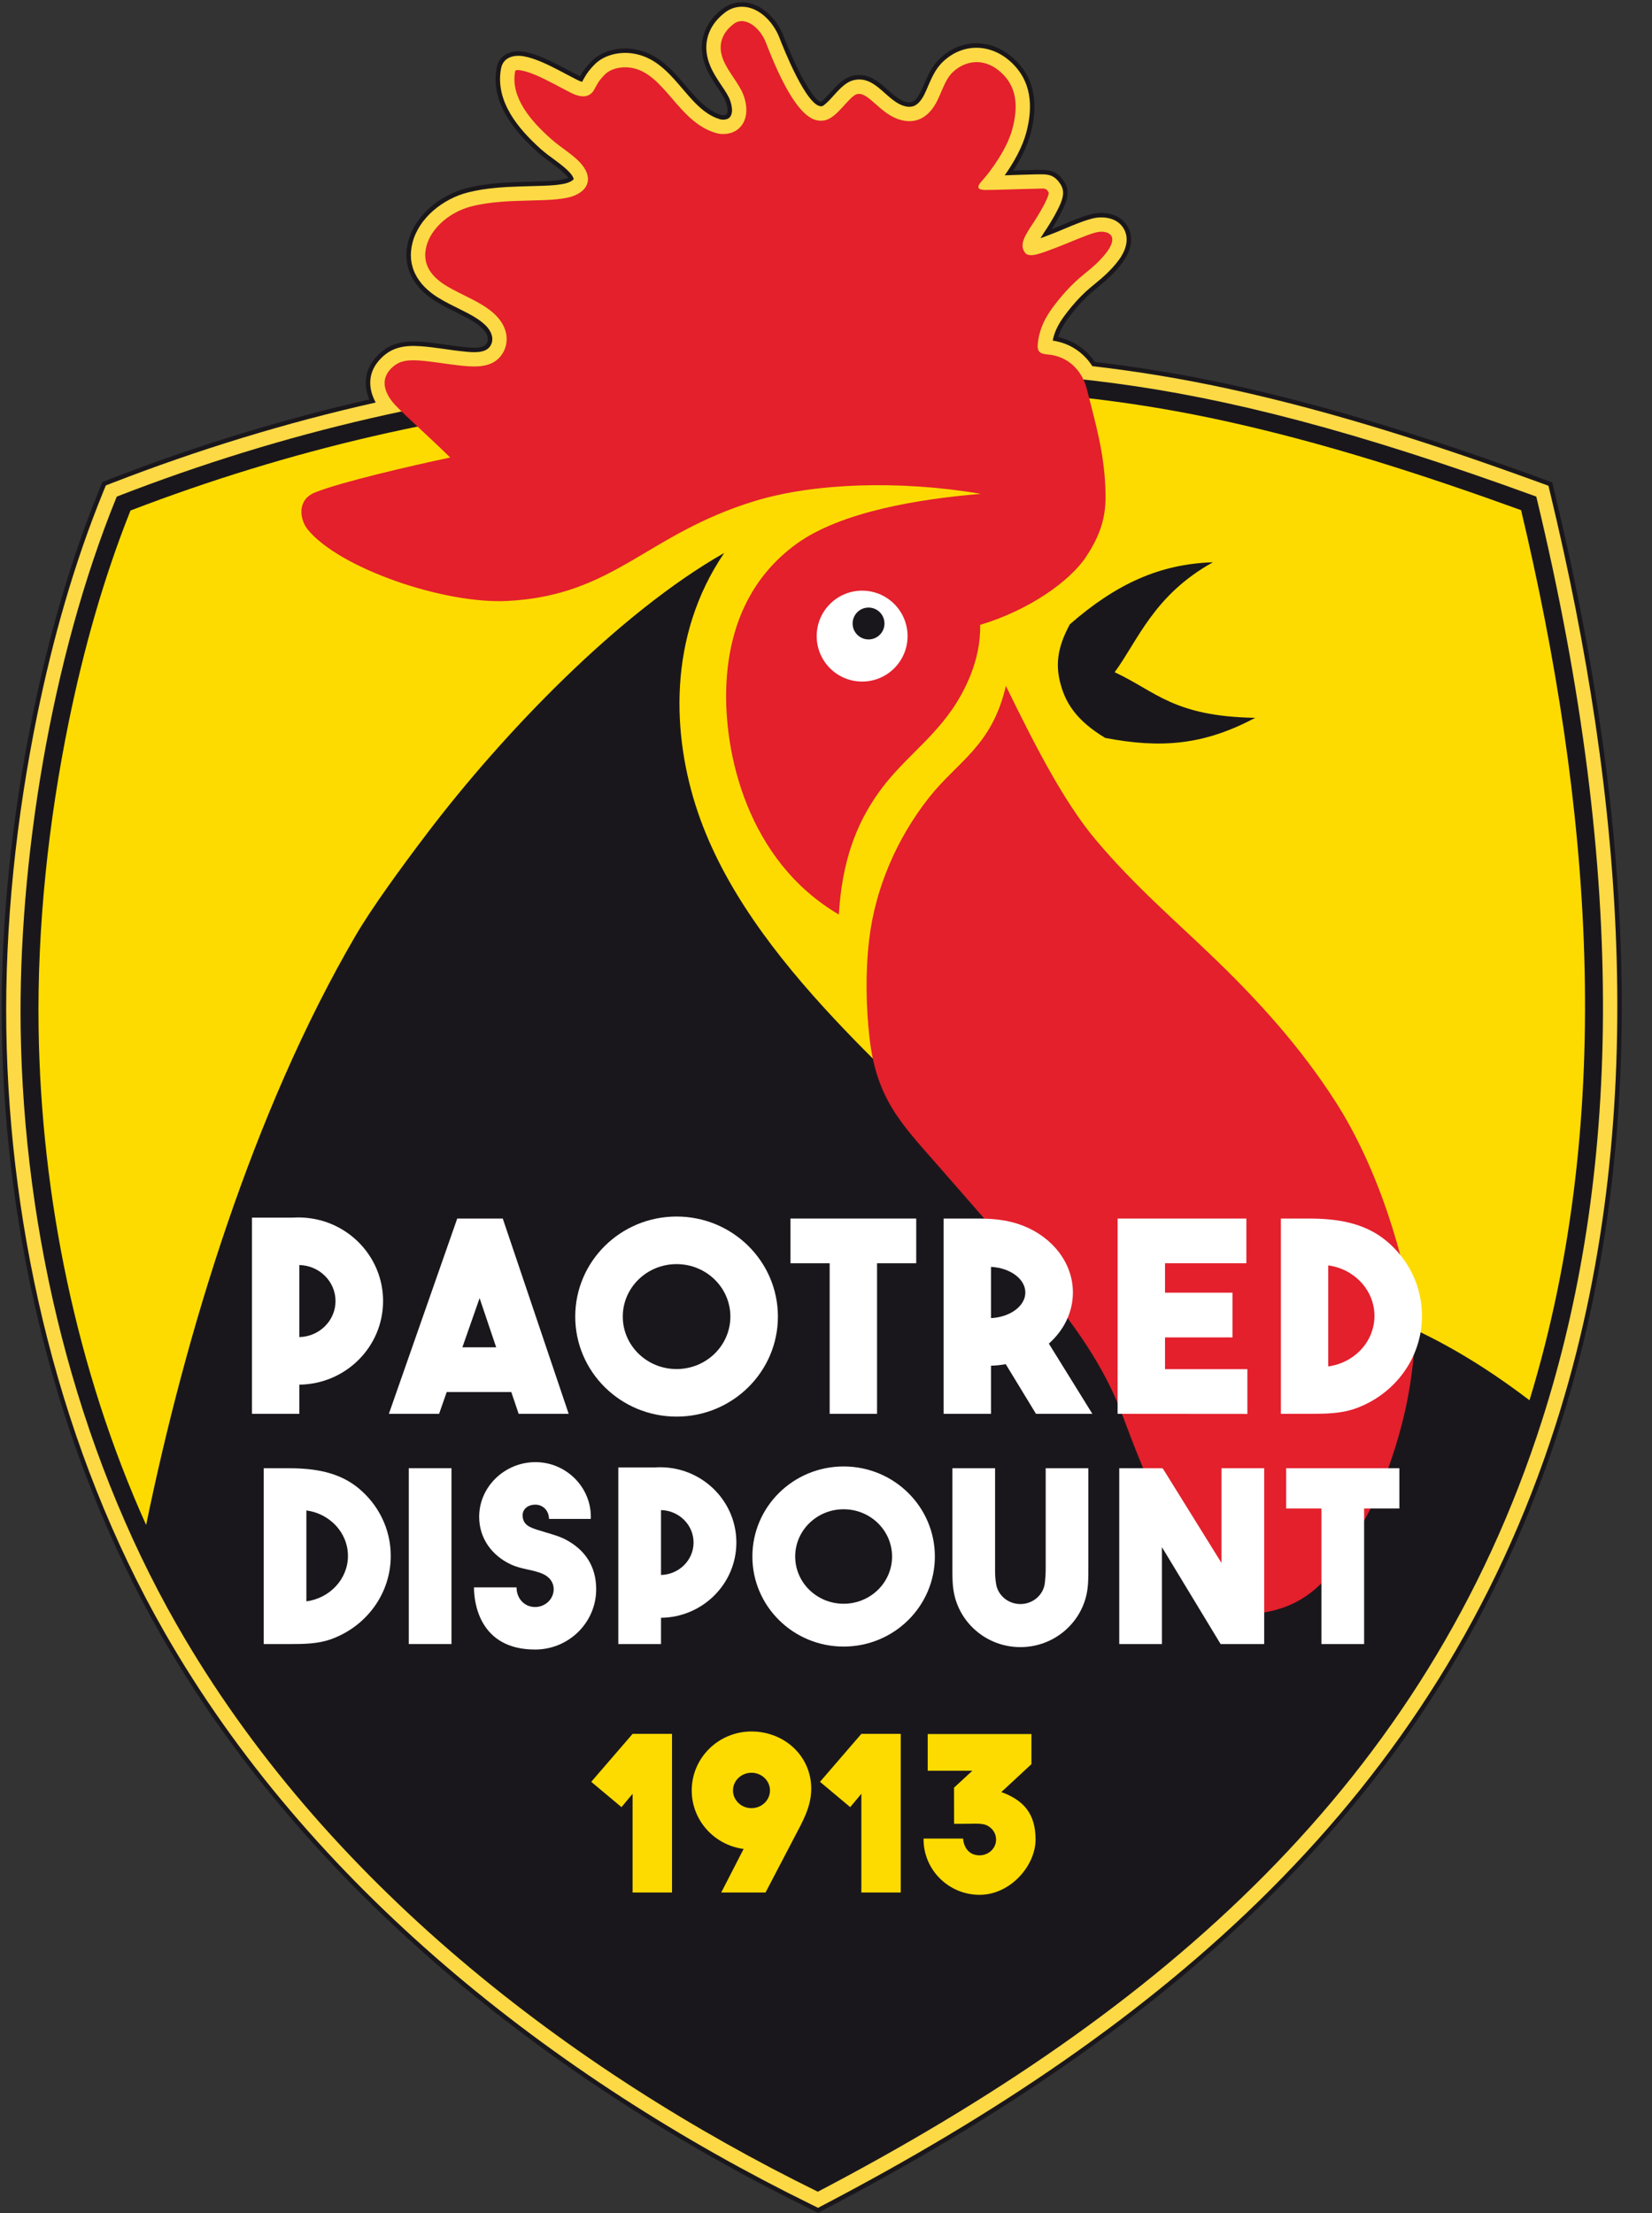 <?xml version="1.0" encoding="UTF-8"?>
<svg xmlns="http://www.w3.org/2000/svg" xmlns:xlink="http://www.w3.org/1999/xlink" width="423.8pt" height="567.6pt" viewBox="0 0 423.8 567.6" version="1.1">
<rect x="0" y="0" width="423.8" height="567.6" fill="#333333" stroke="none"/>
<defs>
<clipPath id="clip1">
  <path d="M 0 0 L 417 0 L 417 567.602 L 0 567.602 Z M 0 0 "/>
</clipPath>
</defs>
<g id="surface1">
<g clip-path="url(#clip1)" clip-rule="nonzero">
<path style=" stroke:none;fill-rule:evenodd;fill:rgb(10.205%,9.009%,10.985%);fill-opacity:1;" d="M 28.211 122.855 C 49.988 114.402 72.164 107.59 94.734 102.441 C 93.281 98.953 93.418 95.113 96.293 91.77 C 99.504 88.035 103.301 87.324 108.008 87.648 C 111.766 87.91 115.465 88.645 119.203 89.012 C 120.664 89.152 123.926 89.586 124.836 88.078 C 125.527 86.93 124.961 85.656 124.176 84.719 C 122.656 82.906 119.824 81.512 117.727 80.461 C 115.66 79.43 113.574 78.434 111.617 77.199 C 106.117 73.73 102.996 68.453 104.727 61.887 C 106.52 55.062 113.055 49.953 119.688 48.258 C 122.117 47.633 124.609 47.262 127.105 47.027 C 131.059 46.656 135.023 46.652 138.988 46.504 C 140.699 46.441 144.145 46.344 145.652 45.637 C 145.68 45.621 145.715 45.605 145.754 45.586 C 145.719 45.531 145.684 45.484 145.656 45.449 C 145.477 45.219 145.277 44.996 145.07 44.781 C 143.012 42.664 140.246 41.117 138.027 39.129 C 131.867 33.621 125.734 26.203 127.414 17.344 C 128.078 13.801 131.41 12.73 134.602 13.312 C 136.117 13.59 137.621 14.102 139.039 14.691 C 142.383 16.07 145.488 17.914 148.719 19.52 C 148.746 19.531 148.773 19.547 148.801 19.559 C 149.59 18.121 150.523 16.953 151.664 15.781 C 154.383 12.996 158.672 12.02 162.438 12.57 C 165.051 12.953 167.363 13.977 169.488 15.531 C 171.297 16.852 172.859 18.465 174.336 20.137 C 177.277 23.469 180.586 28.172 185.027 29.484 C 185.324 29.57 186.039 29.574 186.289 29.371 C 187.121 28.703 186.289 26.191 185.914 25.434 C 185.246 24.102 184.32 22.859 183.504 21.613 C 182.219 19.645 181.039 17.609 180.453 15.316 C 179.113 10.09 181.156 5.383 185.402 2.215 C 186.52 1.383 187.809 0.844 189.191 0.66 C 194.621 -0.078 199.211 4.539 201.02 9.246 C 202.223 12.371 203.578 15.516 205.078 18.504 C 205.641 19.613 209.016 26.023 210.59 26.117 C 211.016 25.855 211.867 24.977 212.164 24.66 C 214.121 22.598 216.031 19.965 219.004 19.379 C 220.34 19.117 221.648 19.219 222.926 19.691 C 226.586 21.039 229.121 25.281 232.438 26.121 C 234.039 26.531 234.852 25.789 235.664 24.477 C 236.051 23.863 236.355 23.195 236.645 22.535 C 237.891 19.688 238.863 17.098 241.199 14.914 C 246.719 9.754 254.352 9.914 259.93 14.887 C 265.805 20.129 266.309 27.281 264.34 34.488 C 263.477 37.641 261.809 40.879 259.965 43.738 C 261.812 43.672 263.66 43.602 265.508 43.574 C 268.98 43.52 271.039 43.469 273.098 46.746 C 274.527 49.035 273.746 51.406 272.68 53.641 C 271.953 55.16 271.117 56.621 270.234 58.055 C 270.078 58.301 269.93 58.539 269.777 58.785 C 273.078 57.492 276.312 55.906 279.742 54.977 C 283.484 53.969 288.016 54.938 289.656 58.824 C 290.906 61.785 289.738 64.965 287.914 67.398 C 286.039 69.91 283.871 71.84 281.465 73.816 C 280.73 74.414 279.996 75.02 279.301 75.664 C 277.656 77.176 276.164 78.871 274.789 80.629 C 273.348 82.469 272.121 84.258 271.465 86.445 C 275.445 87.328 278.691 89.645 280.902 92.836 C 292.59 94.199 304.199 96.137 315.754 98.656 C 342.988 104.594 369.609 113.281 395.77 122.82 L 398.203 123.703 L 398.812 126.227 C 404.07 148.012 408.395 170.047 411.406 192.258 C 419.277 250.277 418.137 309.711 400.156 365.855 C 369.41 461.859 298.711 520.957 212.051 566.371 L 209.879 567.512 L 207.68 566.43 C 141.027 533.73 78.387 484.234 41.129 419.051 C 14.582 372.605 1.246 317.16 0.469 263.84 C 0.074 236.879 3.023 209.496 8.426 183.098 C 12.438 163.504 17.914 144.062 25.484 125.531 L 26.27 123.605 Z M 28.211 122.855 "/>
</g>
<path style=" stroke:none;fill-rule:evenodd;fill:rgb(98.827%,85.156%,27.051%);fill-opacity:1;" d="M 28.621 123.926 C 50.887 115.285 73.43 108.391 96.383 103.23 C 94.531 99.84 94.246 95.922 97.164 92.52 C 100.148 89.055 103.609 88.496 107.93 88.797 C 111.656 89.055 115.371 89.789 119.094 90.156 C 121.172 90.359 124.562 90.762 125.82 88.672 C 126.781 87.078 126.176 85.316 125.059 83.98 C 123.414 82.02 120.496 80.562 118.242 79.434 C 116.211 78.414 114.152 77.438 112.234 76.227 C 107.176 73.035 104.238 68.27 105.84 62.18 C 107.523 55.773 113.742 50.969 119.973 49.371 C 122.344 48.762 124.777 48.402 127.211 48.176 C 131.156 47.805 135.078 47.801 139.031 47.656 C 140.891 47.586 144.453 47.469 146.141 46.676 C 146.355 46.578 147.055 46.199 147.152 45.953 C 147.203 45.66 146.73 44.953 146.566 44.746 C 146.359 44.477 146.133 44.223 145.895 43.98 C 143.898 41.922 141.012 40.254 138.789 38.273 C 132.969 33.066 126.949 25.961 128.539 17.559 C 129.098 14.629 131.906 13.992 134.395 14.445 C 135.812 14.703 137.273 15.203 138.602 15.754 C 141.914 17.121 145.004 18.953 148.203 20.551 C 148.434 20.66 148.953 20.895 149.336 20.984 C 149.496 20.699 149.648 20.41 149.805 20.121 C 150.555 18.754 151.398 17.703 152.488 16.586 C 154.941 14.07 158.871 13.211 162.27 13.703 C 172.945 15.27 176.027 28.031 184.703 30.586 C 185.379 30.785 186.449 30.723 187.016 30.266 C 188.414 29.133 187.613 26.258 186.941 24.914 C 186.266 23.57 185.289 22.246 184.469 20.984 C 183.258 19.129 182.121 17.191 181.566 15.031 C 180.344 10.262 182.219 6.027 186.09 3.137 C 187.051 2.422 188.156 1.953 189.344 1.797 C 194.223 1.141 198.336 5.473 199.945 9.66 C 200.805 11.898 207.059 27.828 210.871 27.246 C 211.422 27.094 212.609 25.867 212.996 25.453 C 214.73 23.629 216.641 21.02 219.227 20.508 C 224.773 19.414 227.48 26.051 232.156 27.242 C 234.262 27.777 235.547 26.848 236.645 25.086 C 237.055 24.426 237.387 23.703 237.695 22.996 C 238.867 20.328 239.789 17.805 241.984 15.754 C 247.059 11.008 254.023 11.16 259.164 15.746 C 264.703 20.684 265.086 27.383 263.227 34.188 C 262.273 37.684 260.129 41.609 257.746 44.965 C 260.34 44.887 262.945 44.766 265.523 44.723 C 268.516 44.676 270.309 44.465 272.121 47.359 C 273.316 49.266 272.504 51.336 271.641 53.145 C 270.941 54.617 270.109 56.066 269.254 57.453 C 269.027 57.824 268.797 58.191 268.559 58.555 C 268.289 58.969 267.535 60.078 266.914 61.105 C 267.984 60.727 269.074 60.285 269.57 60.098 C 272.969 58.812 276.574 57.027 280.039 56.09 C 283.203 55.234 287.188 55.926 288.598 59.27 C 289.68 61.84 288.559 64.621 286.996 66.711 C 285.129 69.203 283.117 70.977 280.734 72.926 C 279.984 73.539 279.234 74.16 278.52 74.816 C 276.84 76.363 275.289 78.121 273.883 79.914 C 272.035 82.281 270.617 84.469 270.059 87.355 C 274.43 87.984 277.973 90.402 280.234 93.91 C 292.031 95.262 303.727 97.211 315.508 99.781 C 342.617 105.691 369.336 114.406 395.379 123.902 L 397.234 124.578 L 397.695 126.496 C 416.496 204.473 423.895 287.953 399.059 365.504 C 368.395 461.262 297.844 520.113 211.516 565.355 L 209.863 566.223 L 208.184 565.398 C 141.758 532.809 79.254 483.434 42.129 418.48 C 15.688 372.223 2.395 316.926 1.617 263.824 C 1.227 237.113 4.199 209.48 9.555 183.328 C 13.539 163.863 19.031 144.371 26.547 125.969 L 27.148 124.496 Z M 28.621 123.926 "/>
<path style=" stroke:none;fill-rule:evenodd;fill:rgb(10.205%,9.009%,10.985%);fill-opacity:1;" d="M 29.957 127.359 C 73.879 110.312 116.359 100.945 159.289 97.203 C 172.434 96.062 185.621 95.863 198.902 95.602 C 263.121 94.34 300.824 93.344 394.117 127.359 C 418.078 226.723 415.285 302.758 395.555 364.383 C 365.758 457.422 297.754 516.004 209.809 562.094 C 146.711 531.137 83.141 482.812 45.324 416.652 C 19.191 370.934 6.066 316.191 5.301 263.77 C 4.688 221.828 12.883 169.164 29.957 127.359 Z M 29.957 127.359 "/>
<path style=" stroke:none;fill-rule:evenodd;fill:rgb(99.219%,85.938%,0%);fill-opacity:1;" d="M 33.477 130.934 C 26.535 148.324 21.414 166.672 17.668 184.988 C 12.438 210.555 9.52 237.59 9.902 263.703 C 10.531 306.758 19.602 351.367 37.488 391.098 C 47.57 342.102 64.836 285.18 91.203 239.988 C 95.273 233.016 102.59 222.906 109.652 213.617 C 129.184 187.926 158.691 157.234 185.789 141.809 C 171.223 163.238 172.379 188.711 179.023 208.289 C 192.16 247.008 232.461 278.328 259.016 305.734 C 268.93 315.965 280.301 323.438 292.562 329.328 C 306.328 335.941 314.238 325.023 329.453 329.309 C 349.078 334.836 367.426 340.117 392.371 359.117 C 415.016 284.977 407.914 205.285 390.219 130.84 C 365.266 121.801 339.676 113.531 313.742 107.871 C 294.023 103.57 274.57 101.055 254.41 100.188 C 235.965 99.391 217.445 99.84 198.992 100.203 C 185.887 100.461 172.758 100.656 159.691 101.789 C 116.094 105.59 74.305 115.281 33.477 130.934 Z M 33.477 130.934 "/>
<path style=" stroke:none;fill-rule:evenodd;fill:rgb(89.062%,12.547%,17.259%);fill-opacity:1;" d="M 258.051 175.914 C 254.41 191.434 245.805 195.086 238.324 204.547 C 230.121 214.926 224.539 227.762 222.984 240.902 C 221.996 249.18 222.141 258.137 223.074 266.27 C 224.871 281.871 231.32 288.289 240.309 298.559 C 248.266 307.645 258.148 318.914 267.574 330.133 C 275.723 339.824 283.211 350.555 287.578 361.973 C 292.41 374.57 300.02 397.188 317.801 414.113 C 331.777 413.863 338.914 408.34 345.828 397.09 C 348.289 393.09 353.195 384.441 354.84 380.105 C 359.828 366.934 362.469 355.77 363.105 341.078 C 360.562 322.371 353.504 299.387 342.414 282.23 C 333.48 268.398 322.969 256.84 312.039 246.262 C 301.781 236.324 291.148 227.336 281.102 215.387 C 272.664 205.355 265.102 190.324 258.051 175.914 Z M 258.051 175.914 "/>
<path style=" stroke:none;fill-rule:evenodd;fill:rgb(89.062%,12.547%,17.259%);fill-opacity:1;" d="M 251.441 160.258 C 251.684 169.438 247.27 177.57 244.27 181.922 C 238.484 190.305 231.121 195.156 225.246 203.484 C 219.66 211.41 216.023 220.824 215.191 234.539 C 191.664 220.727 185.645 193.066 186.324 175.977 C 186.914 161.023 192.402 148.137 204.312 139.496 C 215.859 131.121 236.289 127.914 251.633 126.656 C 230.836 123.109 208.828 123.871 193.746 128.461 C 165.684 137.004 157.773 152.637 130.309 154.117 C 113.863 155.004 87.012 145.691 78.961 135.824 C 76.883 133.277 76.074 128.191 80.824 126.289 C 87.562 123.602 105.383 119.473 115.484 117.336 C 110.57 112.469 104.676 107.289 101.578 104.086 C 99.32 101.746 97.23 98.098 99.961 94.914 C 102.117 92.41 104.555 92.254 107.676 92.469 C 110.828 92.688 115.09 93.465 118.738 93.82 C 122.562 94.195 126.77 94.234 128.977 90.57 C 130.453 88.105 130.461 84.691 127.879 81.617 C 124.613 77.715 118.613 75.898 114.195 73.113 C 110.539 70.805 108.211 67.633 109.402 63.113 C 110.664 58.289 115.637 54.285 120.887 52.938 C 130.641 50.438 142.66 52.379 147.703 50.008 C 151.512 48.223 151.52 45.121 149.473 42.484 C 147.363 39.773 144.242 38.203 141.246 35.527 C 136.246 31.062 130.883 24.988 132.16 18.246 C 132.273 17.645 134.566 18.066 137.195 19.156 C 140.211 20.402 143.938 22.539 146.566 23.848 C 149.465 25.285 151.328 24.812 152.328 23.164 C 153.18 21.754 153.273 21.055 155.121 19.156 C 156.742 17.496 159.547 17.031 161.738 17.352 C 170.512 18.633 173.777 31.203 183.664 34.117 C 185.395 34.629 187.727 34.422 189.328 33.129 C 192.219 30.797 191.82 26.434 190.234 23.27 C 188.789 20.383 185.961 17.336 185.133 14.117 C 184.312 10.902 185.523 8.152 188.289 6.086 C 191.016 4.059 194.941 6.91 196.508 10.984 C 204.23 31.055 209.016 31.254 211.445 30.887 C 214.754 30.387 217.871 24.527 219.938 24.121 C 222.938 23.531 225.77 29.414 231.246 30.809 C 234.996 31.762 237.844 30.121 239.77 27.031 C 241.531 24.203 242.164 20.621 244.496 18.441 C 247.496 15.637 252.309 14.566 256.715 18.496 C 260.738 22.078 261.371 27.004 259.676 33.215 C 258.32 38.176 254.246 43.812 251.828 46.492 C 250.18 48.328 251.172 48.703 252.895 48.719 C 255.203 48.738 261.844 48.465 265.578 48.406 C 268.141 48.363 268.266 48.137 268.996 49.312 C 269.352 49.871 267.438 53.508 265.469 56.555 C 263.234 60.008 261.34 62.496 262.883 64.719 C 263.949 66.258 266.848 65.066 270.871 63.539 C 274.309 62.242 278.484 60.324 281.004 59.645 C 283.164 59.059 284.781 59.699 285.203 60.699 C 285.746 61.988 284.578 63.789 284.047 64.504 C 281.395 68.047 278.688 69.656 276.027 72.109 C 274.203 73.785 272.469 75.746 270.98 77.648 C 269.262 79.848 266.805 83.113 266.242 87.973 C 265.973 90.289 266.812 90.746 268.863 90.922 C 273.746 91.344 277.516 94.684 278.828 99.816 C 281.152 108.941 283.191 115.941 283.578 125.203 C 283.816 130.766 283.289 135.789 278.598 142.828 C 274.43 149.078 264.066 156.469 251.441 160.258 Z M 251.441 160.258 "/>
<path style=" stroke:none;fill-rule:evenodd;fill:rgb(100%,100%,100%);fill-opacity:1;" d="M 221.164 151.484 C 227.605 151.484 232.824 156.703 232.824 163.141 C 232.824 169.578 227.605 174.797 221.164 174.797 C 214.73 174.797 209.512 169.578 209.512 163.141 C 209.512 156.703 214.73 151.484 221.164 151.484 Z M 221.164 151.484 "/>
<path style=" stroke:none;fill-rule:evenodd;fill:rgb(10.205%,9.009%,10.985%);fill-opacity:1;" d="M 222.816 155.82 C 225.07 155.82 226.902 157.648 226.902 159.906 C 226.902 162.164 225.07 163.992 222.816 163.992 C 220.559 163.992 218.727 162.164 218.727 159.906 C 218.727 157.648 220.559 155.82 222.816 155.82 Z M 222.816 155.82 "/>
<path style=" stroke:none;fill-rule:evenodd;fill:rgb(10.205%,9.009%,10.985%);fill-opacity:1;" d="M 311.164 144.203 C 297.645 144.637 286.449 149.648 274.453 160.109 C 271.059 166.387 270.641 171.035 272.387 176.496 C 273.746 180.746 276.465 184.996 283.516 189.246 C 297.863 191.996 308.844 191.098 322.012 184.094 C 301.047 183.734 296.621 177.367 285.953 172.398 C 291.922 164.266 295.988 152.609 311.164 144.203 Z M 311.164 144.203 "/>
<path style=" stroke:none;fill-rule:evenodd;fill:rgb(100%,100%,100%);fill-opacity:1;" d="M 286.711 312.512 L 319.742 312.512 L 319.742 323.98 L 298.871 323.98 L 298.871 331.523 L 316.184 331.523 L 316.184 342.992 L 298.871 342.992 L 298.871 351.148 L 319.996 351.148 L 319.996 362.621 L 286.711 362.594 Z M 286.711 312.512 "/>
<path style=" stroke:none;fill-rule:evenodd;fill:rgb(100%,100%,100%);fill-opacity:1;" d="M 269.07 344.59 L 280.23 362.594 L 265.77 362.594 L 258.012 349.859 C 256.785 350.086 255.52 350.219 254.227 350.254 L 254.227 362.594 L 242.066 362.594 L 242.066 312.512 L 250.797 312.512 C 254.742 312.512 258.562 312.836 262.43 314.344 C 269.98 317.289 275.238 323.855 275.238 331.48 C 275.238 336.578 272.887 341.203 269.07 344.59 Z M 254.227 324.906 L 254.227 338.051 C 259.156 337.797 263.039 334.953 263.039 331.48 C 263.039 328.008 259.156 325.16 254.227 324.906 Z M 254.227 324.906 "/>
<path style=" stroke:none;fill-rule:evenodd;fill:rgb(100%,100%,100%);fill-opacity:1;" d="M 328.594 312.512 L 335.684 312.512 C 342.945 312.512 349.988 313.547 355.645 318.234 C 361.242 322.871 364.789 329.773 364.789 337.484 C 364.789 348.387 357.688 357.684 347.734 361.227 C 343.926 362.586 339.84 362.594 335.805 362.594 L 328.594 362.594 Z M 340.746 324.531 L 340.746 350.434 C 347.445 349.531 352.598 344.078 352.598 337.484 C 352.598 330.891 347.445 325.434 340.746 324.531 Z M 340.746 324.531 "/>
<path style=" stroke:none;fill-rule:evenodd;fill:rgb(100%,100%,100%);fill-opacity:1;" d="M 235.047 312.512 L 235.047 323.98 L 224.996 323.98 L 224.996 362.594 L 212.84 362.594 L 212.84 323.98 L 202.789 323.98 L 202.789 312.512 Z M 235.047 312.512 "/>
<path style=" stroke:none;fill-rule:evenodd;fill:rgb(100%,100%,100%);fill-opacity:1;" d="M 128.977 312.512 L 145.887 362.594 L 133.055 362.594 L 131.164 357.008 L 114.598 357.008 L 112.645 362.594 L 99.762 362.594 L 117.297 312.512 Z M 127.289 345.539 L 123.035 332.922 L 118.617 345.539 Z M 127.289 345.539 "/>
<path style=" stroke:none;fill-rule:evenodd;fill:rgb(100%,100%,100%);fill-opacity:1;" d="M 64.641 312.281 L 75.047 312.281 C 77.727 312.102 80.438 312.41 83.004 313.195 C 91.848 315.91 98.273 324.055 98.273 333.676 C 98.273 345.43 88.68 354.977 76.797 355.113 L 76.797 362.594 L 64.641 362.594 Z M 76.797 324.434 L 76.797 342.914 C 81.945 342.785 86.074 338.695 86.074 333.676 C 86.074 328.652 81.945 324.562 76.797 324.434 Z M 76.797 324.434 "/>
<path style=" stroke:none;fill-rule:evenodd;fill:rgb(100%,100%,100%);fill-opacity:1;" d="M 173.566 311.996 C 187.922 311.996 199.562 323.488 199.562 337.656 C 199.562 351.82 187.922 363.309 173.566 363.309 C 159.211 363.309 147.57 351.82 147.57 337.656 C 147.57 323.488 159.211 311.996 173.566 311.996 Z M 173.566 324.199 C 181.188 324.199 187.367 330.223 187.367 337.656 C 187.367 345.086 181.188 351.113 173.566 351.113 C 165.945 351.113 159.766 345.086 159.766 337.656 C 159.766 330.223 165.945 324.199 173.566 324.199 Z M 173.566 324.199 "/>
<path style=" stroke:none;fill-rule:evenodd;fill:rgb(99.219%,85.938%,0%);fill-opacity:1;" d="M 162.289 444.672 L 172.395 444.672 L 172.395 485.359 L 162.289 485.359 L 162.289 460.039 L 159.43 463.461 L 151.676 456.973 Z M 162.289 444.672 "/>
<path style=" stroke:none;fill-rule:evenodd;fill:rgb(99.219%,85.938%,0%);fill-opacity:1;" d="M 220.969 444.672 L 231.078 444.672 L 231.078 485.359 L 220.969 485.359 L 220.969 460.039 L 218.109 463.461 L 210.359 456.973 Z M 220.969 444.672 "/>
<path style=" stroke:none;fill-rule:evenodd;fill:rgb(99.219%,85.938%,0%);fill-opacity:1;" d="M 203.77 471.23 L 196.387 485.359 L 185.023 485.359 L 190.766 474.184 C 183.254 473.207 177.453 466.863 177.453 459.188 C 177.453 450.836 184.316 444.062 192.781 444.062 C 201.246 444.062 208.113 450.371 208.113 458.727 C 208.113 463.434 205.859 467.234 203.77 471.23 Z M 192.781 454.645 C 195.402 454.645 197.527 456.68 197.527 459.188 C 197.527 461.695 195.402 463.73 192.781 463.73 C 190.164 463.73 188.039 461.695 188.039 459.188 C 188.039 456.68 190.164 454.645 192.781 454.645 Z M 192.781 454.645 "/>
<path style=" stroke:none;fill-rule:evenodd;fill:rgb(99.219%,85.938%,0%);fill-opacity:1;" d="M 237.992 454.137 L 237.992 444.719 L 264.602 444.719 L 264.602 452.438 L 256.883 459.598 C 262.562 461.684 265.66 465.105 265.66 471.777 C 265.66 478.449 259.227 485.953 251.289 485.953 C 243.348 485.953 236.828 479.496 236.93 471.523 L 247.062 471.523 C 247.27 473.906 248.641 475.828 251.289 475.828 C 253.637 475.828 255.535 474.012 255.535 471.777 C 255.535 470.098 254.465 468.66 252.945 468.039 C 251.762 467.566 249.574 467.73 248.289 467.73 L 244.758 467.742 L 244.742 458.473 L 249.441 454.137 Z M 237.992 454.137 "/>
<path style=" stroke:none;fill-rule:evenodd;fill:rgb(100%,100%,100%);fill-opacity:1;" d="M 313.363 376.547 L 324.312 376.547 L 324.312 421.641 L 313.133 421.641 L 298.078 396.785 L 298.078 421.641 L 287.129 421.641 L 287.129 376.547 L 298.078 376.547 L 298.078 376.602 L 298.301 376.602 L 313.363 400.848 Z M 313.363 376.547 "/>
<path style=" stroke:none;fill-rule:evenodd;fill:rgb(100%,100%,100%);fill-opacity:1;" d="M 268.258 376.547 L 279.203 376.547 L 279.203 402.102 C 279.203 404.363 279.23 406.695 278.73 408.953 C 277.031 416.656 270.078 422.426 261.773 422.426 C 253.234 422.426 246.137 416.34 244.684 408.328 C 244.297 406.172 244.328 403.996 244.328 401.844 L 244.328 376.547 L 255.273 376.547 L 255.273 402.609 C 255.273 403.781 255.32 404.973 255.547 406.297 C 256.039 409.18 258.641 411.379 261.773 411.379 C 265.039 411.379 267.727 408.984 268.051 405.914 C 268.199 404.484 268.258 403.613 268.258 402.227 Z M 268.258 376.547 "/>
<path style=" stroke:none;fill-rule:evenodd;fill:rgb(100%,100%,100%);fill-opacity:1;" d="M 104.871 421.637 L 115.82 421.637 L 115.82 376.543 L 104.871 376.543 Z M 104.871 421.637 "/>
<path style=" stroke:none;fill-rule:evenodd;fill:rgb(100%,100%,100%);fill-opacity:1;" d="M 67.652 376.551 L 74.035 376.551 C 80.57 376.551 86.914 377.48 92.008 381.699 C 97.043 385.871 100.242 392.09 100.242 399.031 C 100.242 408.852 93.848 417.219 84.883 420.41 C 81.457 421.629 77.777 421.641 74.145 421.641 L 67.652 421.641 Z M 78.598 387.371 L 78.598 410.691 C 84.621 409.879 89.262 404.969 89.262 399.031 C 89.262 393.094 84.621 388.184 78.598 387.371 Z M 78.598 387.371 "/>
<path style=" stroke:none;fill-rule:evenodd;fill:rgb(100%,100%,100%);fill-opacity:1;" d="M 358.992 376.551 L 358.992 386.871 L 349.949 386.871 L 349.949 421.641 L 338.996 421.641 L 338.996 386.871 L 329.953 386.871 L 329.953 376.551 Z M 358.992 376.551 "/>
<path style=" stroke:none;fill-rule:evenodd;fill:rgb(100%,100%,100%);fill-opacity:1;" d="M 158.621 376.344 L 167.996 376.344 C 170.41 376.18 172.848 376.453 175.16 377.164 C 183.121 379.609 188.906 386.941 188.906 395.602 C 188.906 406.188 180.27 414.781 169.574 414.902 L 169.574 421.641 L 158.621 421.641 Z M 169.574 387.281 L 169.574 403.922 C 174.203 403.805 177.926 400.121 177.926 395.602 C 177.926 391.078 174.203 387.398 169.574 387.281 Z M 169.574 387.281 "/>
<path style=" stroke:none;fill-rule:evenodd;fill:rgb(100%,100%,100%);fill-opacity:1;" d="M 216.422 376.09 C 229.348 376.09 239.828 386.434 239.828 399.188 C 239.828 411.941 229.348 422.285 216.422 422.285 C 203.496 422.285 193.016 411.941 193.016 399.188 C 193.016 386.434 203.496 376.09 216.422 376.09 Z M 216.422 387.07 C 223.285 387.07 228.848 392.496 228.848 399.188 C 228.848 405.879 223.285 411.301 216.422 411.301 C 209.562 411.301 203.996 405.879 203.996 399.188 C 203.996 392.496 209.562 387.07 216.422 387.07 Z M 216.422 387.07 "/>
<path style=" stroke:none;fill-rule:evenodd;fill:rgb(100%,100%,100%);fill-opacity:1;" d="M 137.367 374.984 C 145.309 374.984 151.871 381.559 151.562 389.547 L 140.848 389.547 C 140.773 387.148 139.062 385.891 137.367 385.891 C 135.078 385.891 134.066 387.352 134.066 388.547 C 134.066 391.117 135.984 391.746 138.105 392.422 C 140.496 393.184 143.188 393.84 145.031 394.801 C 150.008 397.391 152.945 401.633 152.945 407.574 C 152.945 416.117 145.922 423.047 137.266 423.047 C 122.961 423.047 121.586 410.953 121.594 407.102 L 132.52 407.102 C 132.484 409.887 134.488 412.141 137.266 412.141 C 139.902 412.141 142.039 410.094 142.039 407.574 C 142.039 405.762 140.934 404.426 139.336 403.691 C 136.773 402.512 133.801 402.523 130.977 401.184 C 126.215 398.914 122.926 394.57 122.926 389.004 C 122.926 381.262 129.52 374.984 137.367 374.984 Z M 137.367 374.984 "/>
</g>
</svg>

